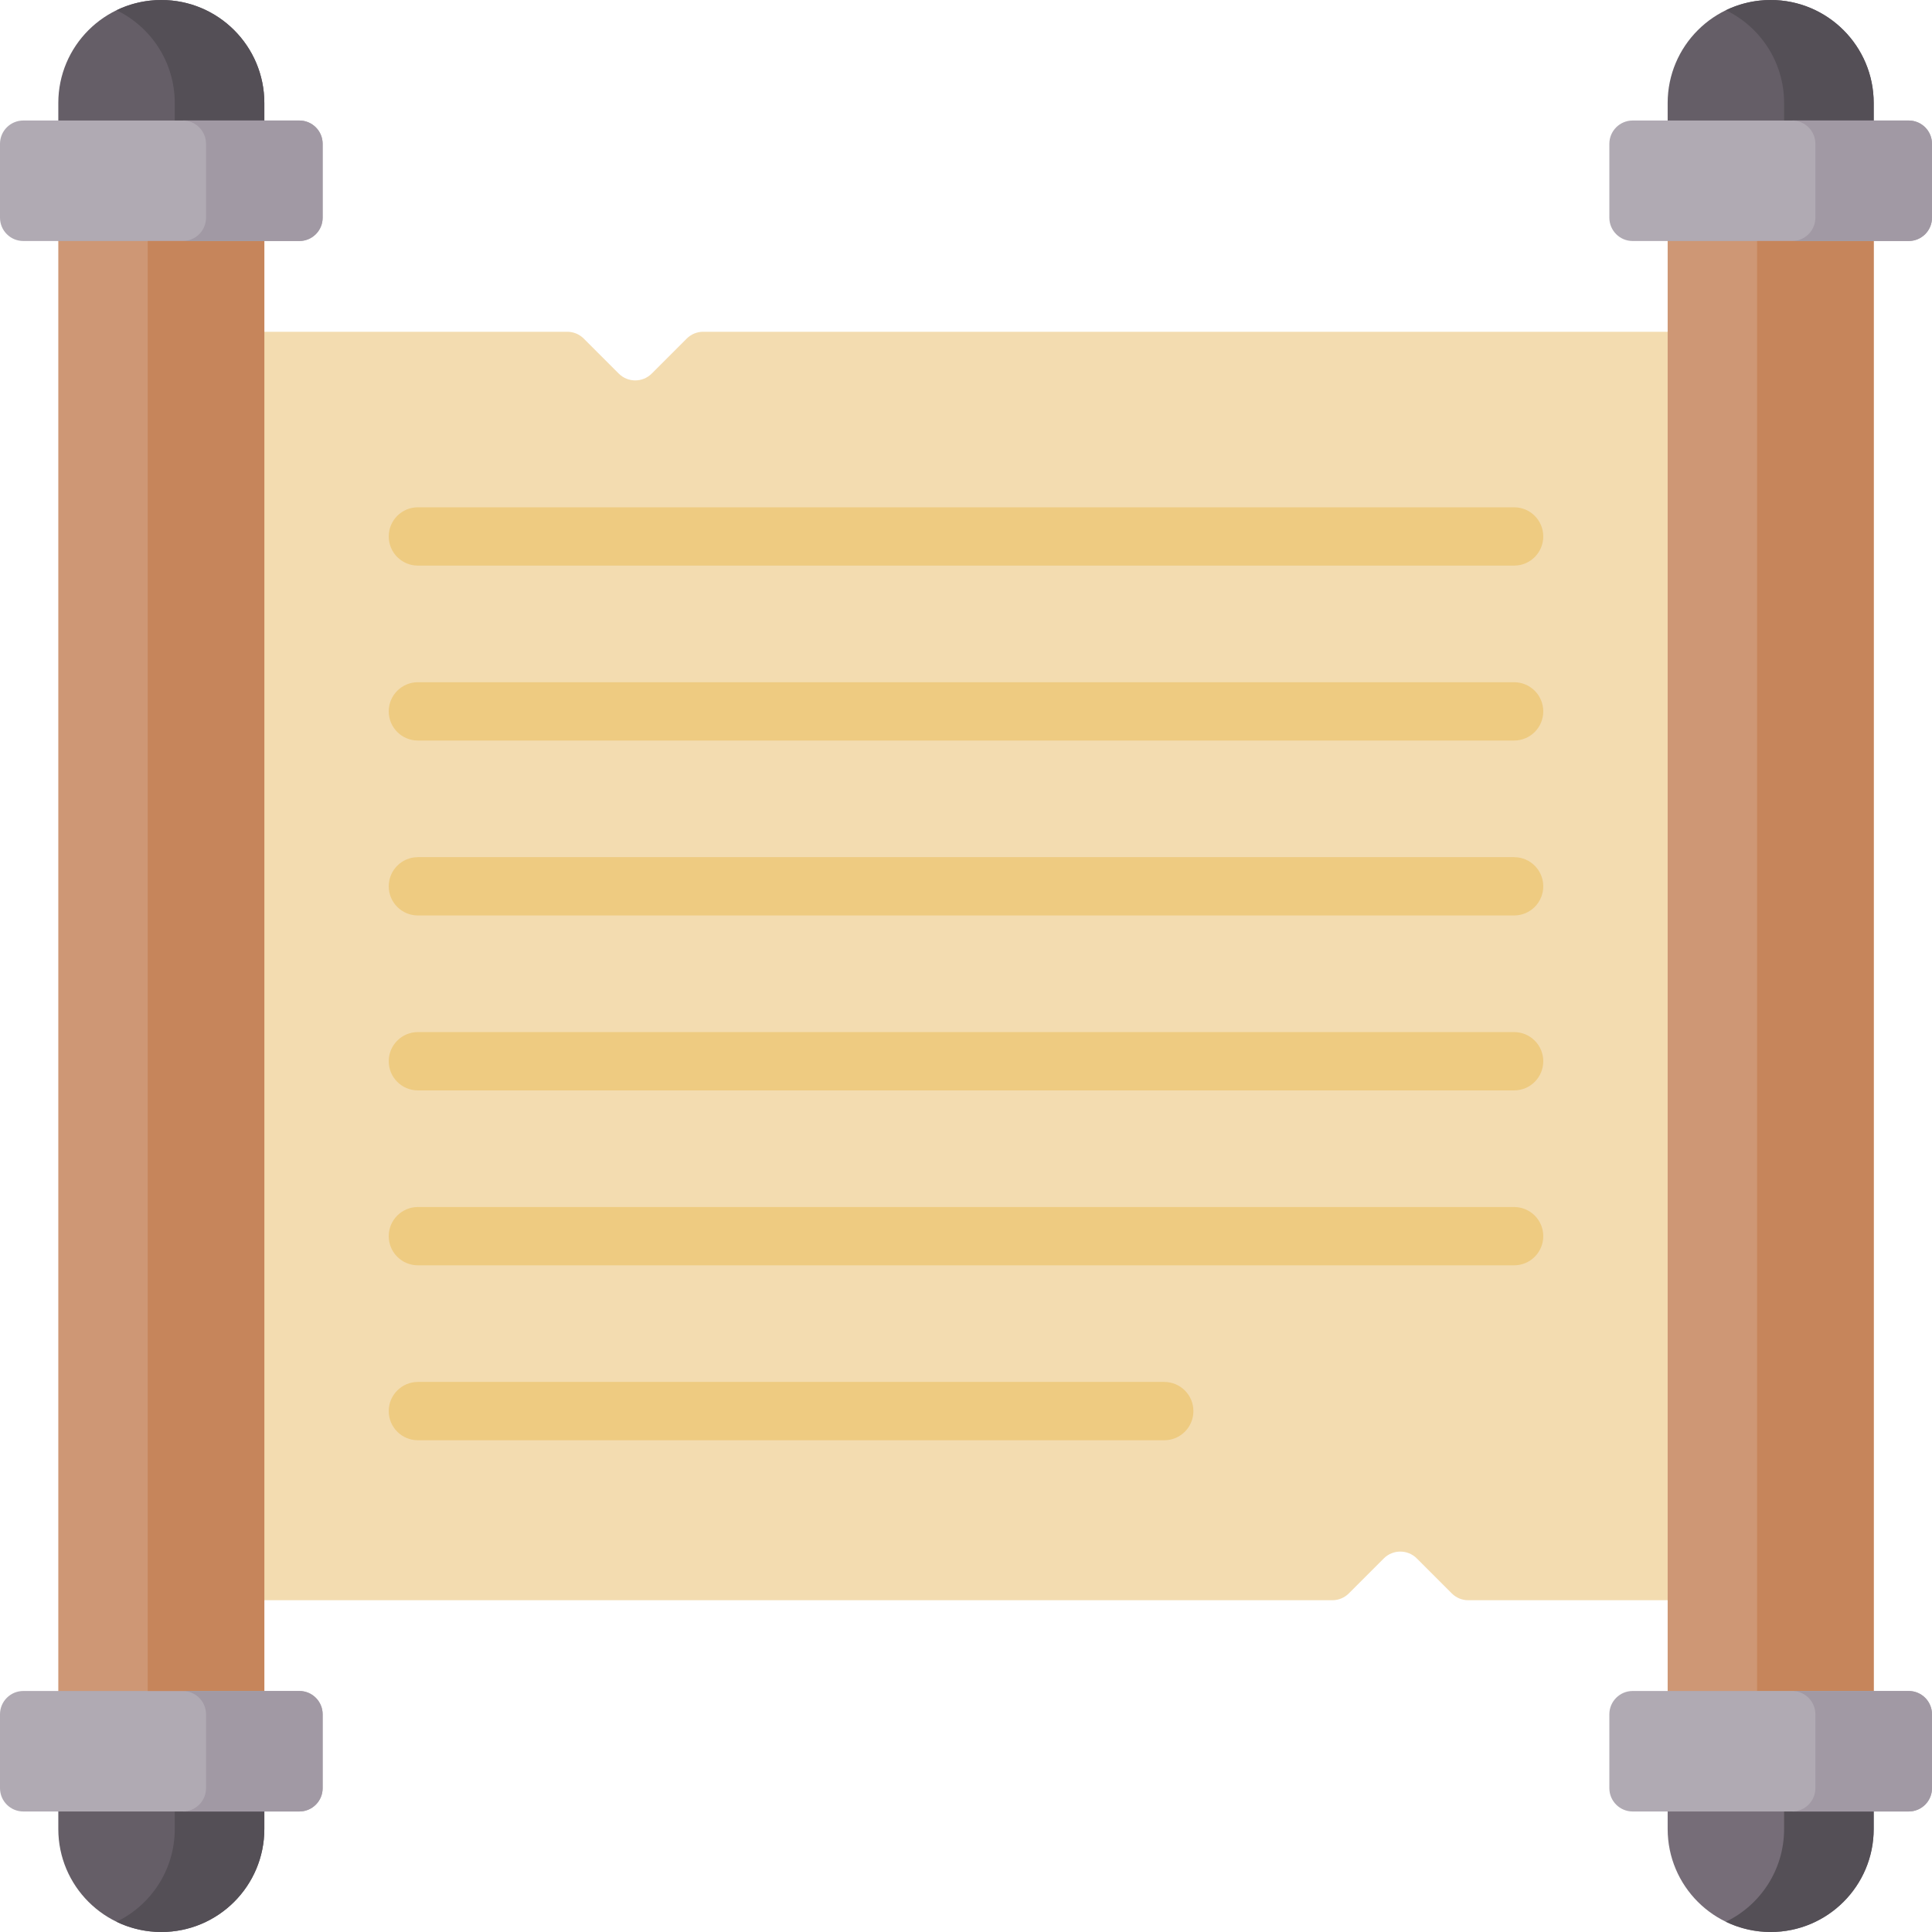 <svg id="Capa_1" enable-background="new 0 0 512 512" height="512" viewBox="0 0 512 512" width="512" xmlns="http://www.w3.org/2000/svg"><g><path d="m457.4 424.079h-68.292c-1.639 0-3.212-.651-4.371-1.81l-9.272-9.272c-2.414-2.414-6.328-2.414-8.741 0l-9.272 9.272c-1.159 1.159-2.731 1.81-4.371 1.81h-298.481v-336.158h95.731c1.639 0 3.212.651 4.371 1.81l9.272 9.272c2.414 2.414 6.328 2.414 8.741 0l9.272-9.272c1.159-1.159 2.731-1.81 4.371-1.81h271.042z" fill="#f3dcb0"/><g><g><path d="m15.453 48.419h54.6v415.163h-54.6z" fill="#ce9775"/><path d="m70.052 47.388h-54.6v-20.088c0-15.077 12.223-27.3 27.3-27.3 15.077 0 27.3 12.223 27.3 27.3z" fill="#655e67"/><path d="m46.311 47.388v-20.088c0-10.823-6.298-20.174-15.429-24.59 3.589-1.736 7.616-2.71 11.871-2.71 15.077 0 27.3 12.222 27.3 27.3v20.089h-23.742z" fill="#544f56"/><path d="m79.324 63.871h-73.143c-3.414 0-6.181-2.767-6.181-6.181v-19.573c0-3.414 2.767-6.181 6.181-6.181h73.143c3.414 0 6.181 2.767 6.181 6.181v19.573c0 3.414-2.767 6.181-6.181 6.181z" fill="#b0aab3"/></g><g><path d="m70.052 464.612h-54.6v20.088c0 15.077 12.223 27.3 27.3 27.3 15.077 0 27.3-12.223 27.3-27.3z" fill="#655e67"/><path d="m46.311 464.612v20.088c0 10.823-6.298 20.174-15.429 24.59 3.589 1.736 7.616 2.71 11.871 2.71 15.077 0 27.3-12.222 27.3-27.3v-20.089h-23.742z" fill="#544f56"/><path d="m79.324 448.129h-73.143c-3.414 0-6.181 2.767-6.181 6.181v19.573c0 3.414 2.767 6.181 6.181 6.181h73.143c3.414 0 6.181-2.767 6.181-6.181v-19.573c0-3.414-2.767-6.181-6.181-6.181z" fill="#b0aab3"/></g></g><g><g><path d="m441.948 48.419h54.6v415.163h-54.6z" fill="#ce9775"/><path d="m496.547 47.388h-54.6v-20.088c0-15.077 12.223-27.3 27.3-27.3 15.077 0 27.3 12.223 27.3 27.3z" fill="#655e67"/><path d="m472.806 47.388v-20.088c0-10.823-6.298-20.174-15.429-24.59 3.589-1.736 7.616-2.71 11.87-2.71 15.077 0 27.3 12.222 27.3 27.3v20.089h-23.741z" fill="#544f56"/><path d="m505.819 63.871h-73.143c-3.414 0-6.181-2.767-6.181-6.181v-19.573c0-3.414 2.767-6.181 6.181-6.181h73.143c3.414 0 6.181 2.767 6.181 6.181v19.573c0 3.414-2.767 6.181-6.181 6.181z" fill="#b0aab3"/><g fill="#c6855b"><path d="m465.642 63.871h30.905v384.258h-30.905z"/><path d="m39.147 63.871h30.905v384.258h-30.905z"/></g></g><g><path d="m496.547 464.612h-54.6v20.088c0 15.077 12.223 27.3 27.3 27.3 15.077 0 27.3-12.223 27.3-27.3z" fill="#766d78"/><path d="m472.806 464.612v20.088c0 10.823-6.298 20.174-15.429 24.59 3.589 1.736 7.616 2.71 11.871 2.71 15.077 0 27.3-12.222 27.3-27.3v-20.089h-23.742z" fill="#544f56"/><path d="m505.819 448.129h-73.143c-3.414 0-6.181 2.767-6.181 6.181v19.573c0 3.414 2.767 6.181 6.181 6.181h73.143c3.414 0 6.181-2.767 6.181-6.181v-19.573c0-3.414-2.767-6.181-6.181-6.181z" fill="#b0aab3"/><g fill="#a199a4"><path d="m505.819 448.129h-30.905c3.414 0 6.181 2.768 6.181 6.181v19.573c0 3.413-2.767 6.181-6.181 6.181h30.905c3.414 0 6.181-2.768 6.181-6.181v-19.573c0-3.414-2.767-6.181-6.181-6.181z"/><path d="m505.819 31.936h-30.905c3.414 0 6.181 2.768 6.181 6.181v19.573c0 3.413-2.767 6.181-6.181 6.181h30.905c3.414 0 6.181-2.768 6.181-6.181v-19.573c0-3.414-2.767-6.181-6.181-6.181z"/><path d="m79.324 448.129h-30.905c3.414 0 6.181 2.768 6.181 6.181v19.573c0 3.413-2.767 6.181-6.181 6.181h30.905c3.414 0 6.181-2.768 6.181-6.181v-19.573c0-3.414-2.767-6.181-6.181-6.181z"/><path d="m79.324 31.936h-30.905c3.414 0 6.181 2.768 6.181 6.181v19.573c0 3.413-2.767 6.181-6.181 6.181h30.905c3.414 0 6.181-2.768 6.181-6.181v-19.573c0-3.414-2.767-6.181-6.181-6.181z"/></g></g></g><g><path d="m401.256 149.891h-290.512c-4.267 0-7.726-3.459-7.726-7.726s3.459-7.726 7.726-7.726h290.511c4.267 0 7.726 3.459 7.726 7.726s-3.458 7.726-7.725 7.726z" fill="#eecb81"/></g><g><path d="m401.256 196.249h-290.512c-4.267 0-7.726-3.459-7.726-7.726s3.459-7.726 7.726-7.726h290.511c4.267 0 7.726 3.459 7.726 7.726.001 4.267-3.458 7.726-7.725 7.726z" fill="#eecb81"/></g><g><path d="m401.256 242.608h-290.512c-4.267 0-7.726-3.459-7.726-7.726s3.459-7.726 7.726-7.726h290.511c4.267 0 7.726 3.459 7.726 7.726s-3.458 7.726-7.725 7.726z" fill="#eecb81"/></g><g><path d="m401.256 288.966h-290.512c-4.267 0-7.726-3.459-7.726-7.726s3.459-7.726 7.726-7.726h290.511c4.267 0 7.726 3.459 7.726 7.726s-3.458 7.726-7.725 7.726z" fill="#eecb81"/></g><g><path d="m401.256 335.324h-290.512c-4.267 0-7.726-3.459-7.726-7.726s3.459-7.726 7.726-7.726h290.511c4.267 0 7.726 3.459 7.726 7.726s-3.458 7.726-7.725 7.726z" fill="#eecb81"/></g><g><path d="m308.539 381.682h-197.795c-4.267 0-7.726-3.459-7.726-7.726 0-4.268 3.459-7.726 7.726-7.726h197.795c4.267 0 7.726 3.459 7.726 7.726.001 4.267-3.459 7.726-7.726 7.726z" fill="#eecb81"/></g></g></svg>